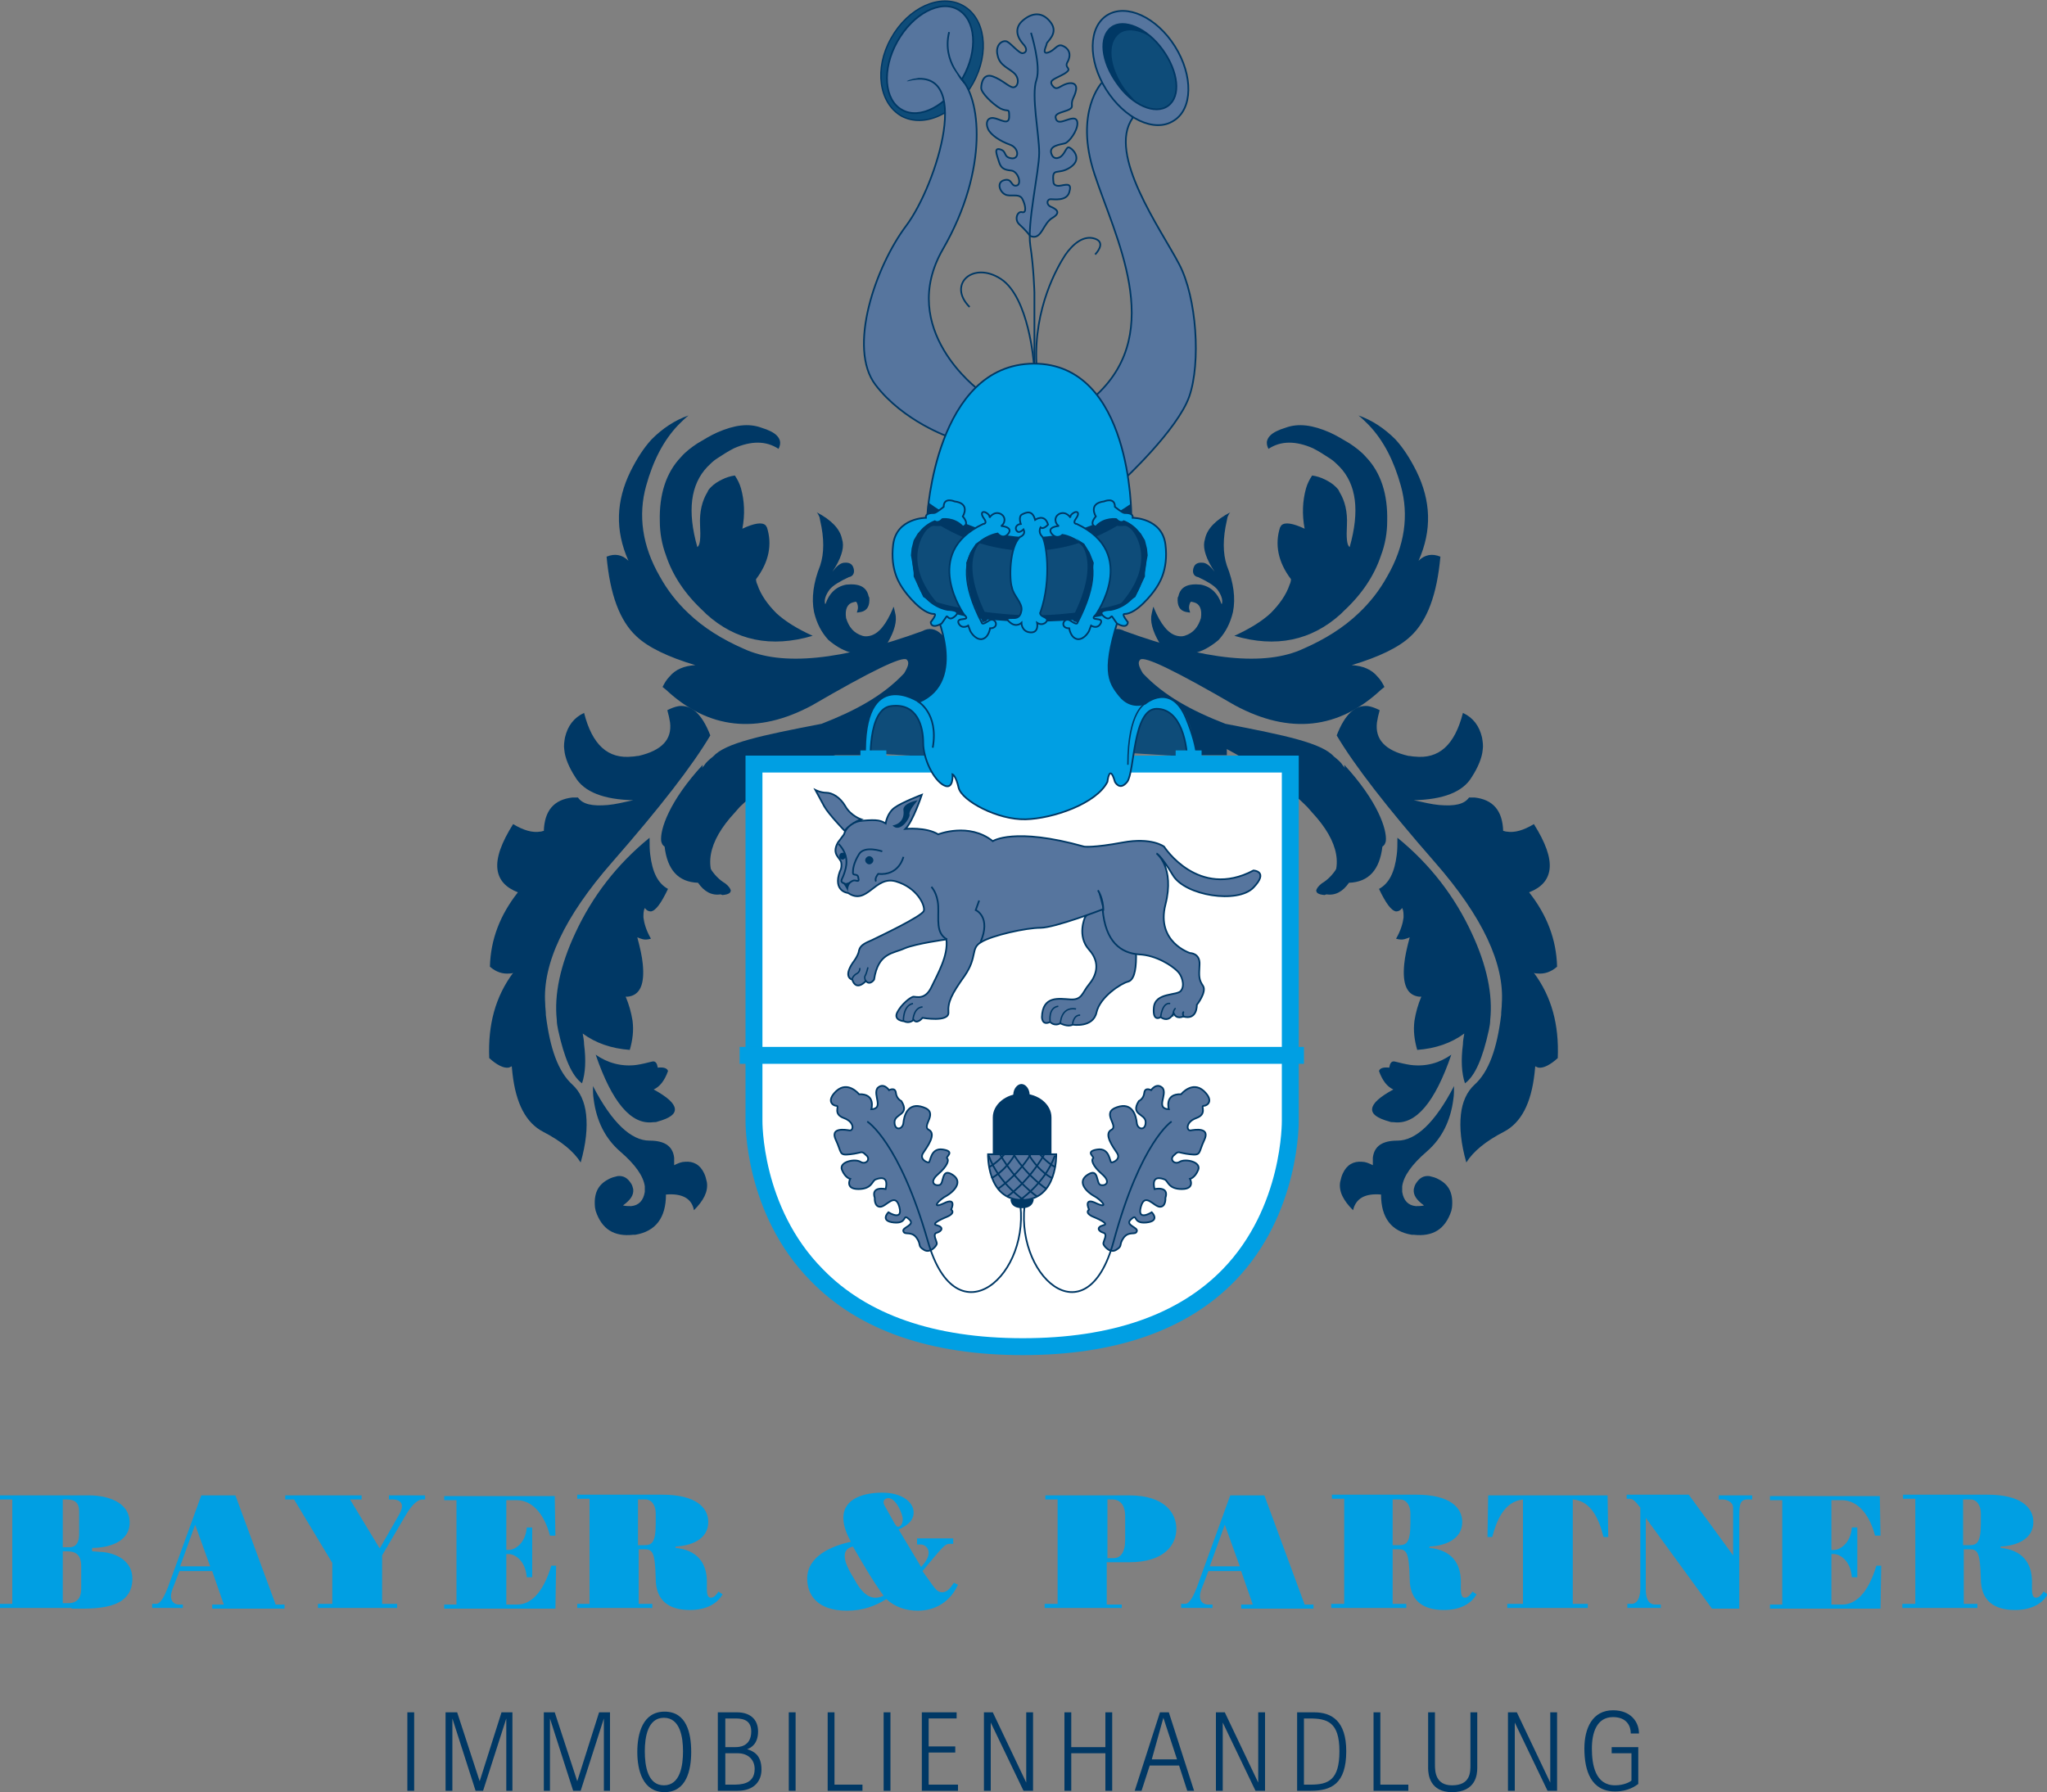 <?xml version="1.0" encoding="UTF-8"?> <!-- Generator: Adobe Illustrator 22.0.1, SVG Export Plug-In . SVG Version: 6.00 Build 0) --> <svg xmlns="http://www.w3.org/2000/svg" xmlns:xlink="http://www.w3.org/1999/xlink" id="Ebene_1" x="0px" y="0px" viewBox="0 0 300 262.7" style="enable-background:new 0 0 300 262.7;" xml:space="preserve"><rect x="0" y="0" width="300" height="262.7" fill="#808080" stroke="none"/> <style type="text/css"> .st0{fill:#009FE3;} .st1{fill:#003865;} .st2{fill:#0E4C79;} .st3{fill:#FFFFFF;} .st4{fill:none;stroke:#009FE3;stroke-width:2.479;} .st5{fill:#56759E;} .st6{fill:none;stroke:#003865;stroke-width:0.25;} .st7{fill:none;stroke:#003865;stroke-width:0.201;} .st8{fill:none;stroke:#003865;stroke-width:0.207;} .st9{fill:none;stroke:#003865;} </style> <g> <path class="st0" d="M280.6,235.1h-1.8v0.6h11v-0.6h-2v-8h0.8c1.2,0,1.6,0.3,1.7,4.3c0,3.2,1.9,4.6,5,4.6c2.4,0,4-0.9,4.8-2.3 l-0.6-0.4c-0.2,0.3-0.6,0.9-1.1,0.9c-0.7,0-0.6-1-0.6-2.3c0-2.9-1.5-4.7-4.6-5v-0.2c2.2-0.1,4.8-1,4.8-3.6c0-2.1-1.8-4-6.7-4h-12.4 v0.6h1.8V235.1z M287.7,219.8h1.1c1,0,1.5,1,1.5,2v1.5c0,2.9-0.6,3.2-1.7,3.2h-0.9V219.8z M275.6,235.8l0.1-6.3H275 c-1.3,4.3-3.2,5.7-5,5.7h-1.6v-7.4h0.4c0.7,0,2.4,0.8,2.6,3.4h0.8v-7.3h-0.8c-0.2,2.5-1.9,3.3-2.6,3.3h-0.4v-7.3h1.5 c2.6,0,4.2,2.5,4.9,5.2h0.8l-0.1-5.8h-16.1v0.6h1.8v15.3h-1.8v0.6H275.6z M243.4,235.8v-0.6h-0.8c-1.2,0-1.4-1.2-1.4-2.3v-10.4 l9.7,13.3h4v-13.1c0-2,0-2.9,1.2-2.9h0.7v-0.6h-4.9v0.6h0.5c0.9,0,1.6,0.5,1.6,1.2v7l-6.5-8.9h-9.1v0.6h0.4c0.7,0,1.1,0.7,1.6,1.3 v11.8c0,1.1-0.3,2.3-1.3,2.3h-0.6v0.6H243.4z M223.1,235.1h-2.2v0.6h11.8v-0.6h-2.2v-15.3c2.8,0.2,3.9,3.1,4.5,5.5h0.7l-0.1-6.1 h-17.5l-0.1,6.1h0.7c0.6-2.3,1.7-5.2,4.5-5.5V235.1z M196.9,235.1h-1.8v0.6h11v-0.6h-2v-8h0.8c1.2,0,1.6,0.3,1.7,4.3 c0,3.2,1.9,4.6,5,4.6c2.4,0,4-0.9,4.8-2.3l-0.6-0.4c-0.2,0.3-0.6,0.9-1.1,0.9c-0.7,0-0.6-1-0.6-2.3c0-2.9-1.5-4.7-4.6-5v-0.2 c2.2-0.1,4.8-1,4.8-3.6c0-2.1-1.8-4-6.7-4h-12.4v0.6h1.8V235.1z M204.1,219.8h1.1c1,0,1.5,1,1.5,2v1.5c0,2.9-0.6,3.2-1.7,3.2h-0.9 V219.8z M177.7,235.8v-0.6H177c-0.6,0-1.6-0.5-0.9-2.3l1-2.6h4.8l1.7,4.9h-1.7v0.6h10.6v-0.6h-1.3l-5.9-16h-5l-4.9,13.5 c-0.4,1-1,2.4-1.7,2.4h-0.6v0.6H177.7z M181.7,229.6h-4.4l2.2-6.1L181.7,229.6z M162.2,219.8h0.8c1.5,0,1.9,1.3,1.9,2.4v3.5 c0,1.9-0.7,2.7-1.7,2.7h-0.9V219.8z M164.4,235.8v-0.6h-2.2V229h3.3c5.2,0,6.9-2.6,6.9-4.9c0-2.3-1.7-4.9-6.9-4.9h-12.3v0.6h1.8 v15.3h-1.9v0.6H164.4z M129.7,220.8c-0.5-0.8,0-1.2,0.5-1.2c1.1,0,2.1,2.3,2.1,3.1c0,0.8-0.4,1.1-0.7,1.1c-0.2,0-0.3-0.2-0.5-0.5 L129.7,220.8z M125,226.7c1.4,2.4,2.8,4.9,4.5,7.2c-0.4,0.2-0.8,0.3-1.2,0.3c-1.3,0-2.2-1.2-2.8-2.2c-0.6-1.1-1.7-2.6-1.7-3.9 C123.8,227.3,124.2,226.9,125,226.7 M134.5,226.4h0.5c0.4,0,1.1,0.4,1.1,1.2c0,0.8-0.6,1.5-1.1,2.1l-3.3-5.5 c1.1-0.5,2.2-1.2,2.2-2.5c0-1.5-1.7-2.9-4.6-2.9c-2.4,0-5.7,0.7-5.7,3.7c0,1.2,0.5,2.4,1.1,3.5c-2.8,0.6-6.4,2.1-6.4,5.4 c0,2.3,1.4,4.7,5.8,4.7c2.4,0,4.2-0.7,5.8-1.7c1.3,1.2,2.9,1.7,4.6,1.7c2.7,0,4.8-1.4,5.9-3.8l-0.6-0.3c-0.4,0.6-0.9,1.4-1.7,1.4 c-0.7,0-1-0.5-1.4-1l-1.5-2.1l1.5-1.8c1.2-1.4,1.8-2.2,2.4-2.2h0.6v-0.8h-5.3V226.4z M86.4,235.1h-1.8v0.6h11v-0.6h-2v-8h0.8 c1.2,0,1.6,0.3,1.7,4.3c0,3.2,1.9,4.6,5,4.6c2.4,0,4-0.9,4.8-2.3l-0.6-0.4c-0.2,0.3-0.6,0.9-1.1,0.9c-0.7,0-0.6-1-0.6-2.3 c0-2.9-1.5-4.7-4.6-5v-0.2c2.2-0.1,4.8-1,4.8-3.6c0-2.1-1.8-4-6.7-4H84.6v0.6h1.8V235.1z M93.5,219.8h1.1c1,0,1.5,1,1.5,2v1.5 c0,2.9-0.6,3.2-1.7,3.2h-0.9V219.8z M81.4,235.8l0.1-6.3h-0.7c-1.3,4.3-3.2,5.7-5,5.7h-1.6v-7.4h0.4c0.7,0,2.4,0.8,2.6,3.4H78v-7.3 h-0.8c-0.2,2.5-1.9,3.3-2.6,3.3h-0.4v-7.3h1.5c2.6,0,4.2,2.5,4.9,5.2h0.8l-0.1-5.8H65.1v0.6h1.8v15.3h-1.8v0.6H81.4z M43.1,219.8 l5.6,9.3v6h-2.1v0.6h11.6v-0.6h-2.2V228l3.4-5.8c1.2-2.1,2.1-2.4,2.5-2.4h0.4v-0.6h-5.3v0.6h0.6c0.6,0,2,0.3,0.9,2.2l-2.8,4.9h-0.1 l-4.3-7.1h1.7v-0.6H41.8v0.6H43.1z M26.8,235.8v-0.6h-0.6c-0.6,0-1.6-0.5-0.9-2.3l1-2.6h4.8l1.7,4.9h-1.7v0.6h10.6v-0.6h-1.3 l-5.9-16h-5l-4.9,13.5c-0.4,1-1,2.4-1.7,2.4h-0.6v0.6H26.8z M30.8,229.6h-4.4l2.2-6.1L30.8,229.6z M10.5,235.8 c3.3,0,8.9,0.3,8.9-4.4c0-2.5-2.2-3.7-4.4-3.9c-0.5,0-1-0.1-1.5-0.1v-0.5c2.3,0,5.5-0.8,5.5-3.7c0-3.1-3.4-4-5.9-4H0v0.6h1.8v15.3 H0v0.6H10.5z M9.2,219.8h0.6c1.2,0,1.8,0.5,1.8,1.8v3.3c0,1.1-0.4,1.9-1.4,1.9h-1V219.8z M9.2,227.4h0.6c1.2,0,2.1,0.4,2.1,2.2v3.1 c0,0.7,0,2.3-1.9,2.3H9.2V227.4z"></path> <path class="st1" d="M240.1,256.1h-3.9v0.9h2.9v4c-0.2,0.2-1.1,0.7-2.4,0.7c-2.9,0-3.4-3-3.4-5.4c0-2.3,0.7-4.6,3.1-4.6 c2,0,2.6,1.3,2.6,2.4h1.2c0-1.7-1.2-3.4-3.8-3.4c-3,0-4.2,2.6-4.2,5.6c0,3.3,1,6.3,4.5,6.3c1.9,0,3-0.8,3.4-1.1V256.1z M221,262.5 h1v-10h0l4.8,10h1.4V251h-1v10.3h0l-4.9-10.3H221V262.5z M216.5,251h-1v7.7c0,1.1,0,3-2.7,3c-2.4,0-2.5-2-2.5-3V251h-1v8.2 c0,1,0.3,3.5,3.5,3.5c3.5,0,3.7-2.6,3.7-3.5V251z M201.3,262.5h5.1v-0.9h-4.1V251h-1V262.5z M191.1,251.9h0.8 c2.6,0,4.4,0.5,4.4,4.8c0,4.2-1.6,4.9-4.2,4.9h-1V251.9z M190.1,262.5h2c3,0,5.2-1,5.2-5.8c0-4.4-2.1-5.7-4.7-5.7h-2.5V262.5z M178.2,262.5h1v-10h0l4.8,10h1.4V251h-1v10.3h0l-4.9-10.3h-1.3V262.5z M170.5,251.8L170.5,251.8l2,6.1h-3.7L170.5,251.8z M166.3,262.5h1l1.2-3.7h4.3l1.2,3.7h1l-3.7-11.5h-1.3L166.3,262.5z M156,262.5h1V257h5v5.5h1V251h-1v5.1h-5V251h-1V262.5z M144.2,262.5h1v-10h0l4.8,10h1.4V251h-1v10.3h0l-4.9-10.3h-1.3V262.5z M135.1,262.5h5.3v-0.9h-4.3v-4.7h3.9V256h-3.9v-4.1h4.1V251 h-5.1V262.5z M129.5,262.5h1V251h-1V262.5z M121.3,262.5h5.1v-0.9h-4.1V251h-1V262.5z M115.6,262.5h1V251h-1V262.5z M106.3,257h1.8 c1.6,0,2.5,1,2.5,2.3c0,2.3-2.1,2.3-3.2,2.3h-1.1V257z M106.3,251.9h1.3c0.9,0,2.5,0,2.5,1.9c0,2.3-1.9,2.3-2.3,2.3h-1.5V251.9z M105.3,262.5h2.8c2.5,0,3.5-1.5,3.5-3.1c0-2.2-1.2-2.7-2.1-3v0c0.6-0.2,1.6-0.8,1.6-2.6c0-1.8-1.2-2.8-3.1-2.8h-2.8V262.5z M94.5,256.7c0-2,0.4-4.9,2.8-4.9s2.8,2.9,2.8,4.9c0,2.1-0.4,5-2.8,5S94.5,258.8,94.5,256.7 M97.4,262.7c3.2,0,3.9-3.2,3.9-5.9 c0-2.8-0.7-5.9-3.9-5.9c-3.2,0-4,3.2-4,5.9C93.4,259.5,94.2,262.7,97.4,262.7 M79.7,262.5h0.9v-10.6h0l3.4,10.6h1.1l3.4-10.6h0 v10.6h0.9V251h-1.6l-3.2,10.1h0L81.3,251h-1.6V262.5z M65.4,262.5h0.9v-10.6h0l3.4,10.6h1.1l3.4-10.6h0v10.6h0.9V251h-1.6 l-3.2,10.1h0L67,251h-1.7V262.5z M59.7,262.5h1V251h-1V262.5z"></path> <path class="st1" d="M194.9,63.4c0.9,0.4,1.9,1,2.9,1.6c0.9,0.6,1.7,1.2,2.4,2c2.2,2.3,3.2,5.5,3.1,9.4c0,1.7-0.3,3.4-0.9,5 c-1,3-2.8,5.7-5.5,8.2l-0.4,0.4c-4.3,3.9-9.5,5-15.6,3.2c2.2-1,4-2.1,5.3-3.3c1.3-1.3,2.3-2.7,2.8-4.2c0.1-0.2,0.2-0.5,0.2-0.8 c-1.9-2.5-2.4-5.1-1.6-7.6c0.1-0.1,0.1-0.2,0.2-0.3c0.5-0.5,1.7-0.3,3.4,0.5c-0.4-2.1-0.3-4.1,0.2-5.9c0.2-0.7,0.5-1.3,0.9-1.9 c0.7,0.1,1.3,0.3,1.9,0.6c0.6,0.3,1.1,0.6,1.6,1.1c0.2,0.2,0.4,0.4,0.5,0.7c0.8,1.3,1.2,2.9,1.1,4.9c-0.1,1.8,0,2.8,0.3,3.1 l0.1,0.1c1.5-5.3,1-9.2-1.5-11.8c-0.4-0.4-0.9-0.9-1.4-1.2c-0.9-0.6-1.7-1.1-2.5-1.5c-2.5-1.1-4.7-1.1-6.5,0.1 c-0.2-0.4-0.3-0.8-0.2-1.2c0.1-0.3,0.2-0.5,0.5-0.8c0.4-0.4,1.2-0.8,2.2-1.1C190.3,62,192.4,62.3,194.9,63.4 M194.3,130.5 c2.7-3.2,2-7.1-2-11.4l-0.7-0.8c-3.7-3.7-8.5-7-14.6-9.9c-6.1-2.9-10.7-3.5-12.3-5.3c-0.7-0.6-1.6-2.5-2.2-3 c-2.5-2.7-2.2-5.1-1.2-6.3c0.2-0.3,0.5-0.6,0.7-0.8c0.9-0.9,1.9-1,2.8-0.5c11.8,4.3,20.6,5.2,26.2,2.6c3.2-1.4,5.9-3.1,8.1-5.2 c1.7-1.6,3.1-3.4,4.2-5.4c2.6-4.5,3.2-9,2-13.3c-1-3.6-2.5-6.6-4.7-8.9c-0.5-0.5-0.9-0.9-1.5-1.4c2,0.7,3.8,1.9,5.4,3.5 c1.2,1.3,2.2,2.9,3.1,4.7c2.1,4.3,2.3,8.6,0.3,13.1c0.9-0.9,2-1.1,3.2-0.6c-0.5,5.5-1.9,9.4-4.4,11.7c-1.7,1.6-4.6,3-8.6,4.2 c1.6,0.1,2.9,0.6,3.8,1.7c0.4,0.4,0.7,0.9,1,1.5l-0.5,0.4c-6.2,5.8-13.4,6.6-21.4,2.3c-8.6-5-13.3-7.3-13.9-6.7 c-0.4,0.4-0.2,1,0.4,2c3.1,3.3,7.2,5.5,12.1,7.4c8.8,1.7,14.1,2.8,15.9,4.8c0.5,0.4,1,0.8,1.3,1.3c1.4,1.4,2,2.9,1.9,4.3l0,1.1 c3.5,6.3,1.7,8.7-1.5,11.6"></path> <path class="st1" d="M179.9,75.8l-0.1,0.5c-0.6,2.6-0.6,4.8,0,6.6c1,2.5,1.3,4.8,0.9,6.8c-0.4,1.7-1.1,3-2.1,4.1 c-2,1.7-4,2.4-6.1,1.9l-0.4-0.1c-0.8-0.2-1.5-0.6-2.2-1.4c-1-1.7-1.4-3.2-1.1-4.3l0.2-0.9l0.1,0l0,0.1c1,2.4,2.1,3.8,3.4,4.1 c0.4,0.1,0.8,0.1,1.1,0c1.3-0.4,2-1.3,2.4-2.6c0.2-1.3-0.2-2.1-1-2.3l-0.4-0.1c-0.1,0-0.2,0.1-0.3,0.5c-0.1,0.4,0,0.7,0.1,1l0,0.1 l-0.6-0.1c-0.9-0.2-1.3-0.9-1.2-2.1l0.1-0.2c0.3-1.4,1.4-1.9,3.3-1.7c1.5,0.3,2.5,1.3,3,2.8l0.1,0l0-0.1c0.1-0.5-0.1-1.2-0.7-2 c-0.5-0.6-1.5-1.2-2.8-1.8c-0.6-0.1-0.9-0.6-0.7-1.3c0.2-0.7,0.7-0.9,1.5-0.8c0.5,0.1,1,0.5,1.6,1.3c-1.2-1.8-1.7-3.3-1.5-4.4 l0.1-0.4c0.3-1.5,1.6-2.8,3.7-3.9C180.1,75.3,180,75.6,179.9,75.8"></path> <path class="st1" d="M194.4,131.1c1.3,0.2,2.4-0.4,3.3-1.7c2.9-0.1,4.5-1.9,4.9-5.3c0.3-0.2,0.4-0.4,0.5-0.8 c0.2-1.7-1.2-5.9-6.1-11.2c0.8,3.6,1.1,6.7,0.8,9.3c-0.1,0.7-0.2,1.4-0.4,2.1c-0.7,3-2,5-3.7,6c-0.5,0.4-0.7,0.7-0.8,1 c0,0.4,0.3,0.6,1.2,0.7L194.4,131.1z M218.2,151c0.1-0.5,0.2-1,0.2-1.5c0.4-3.7-0.5-8-2.7-12.7c-2.5-5.4-6.1-10.1-10.9-14 c0,0.9,0,1.8-0.1,2.5c-0.3,2.5-1.1,4.2-2.6,5c1,2.1,1.8,3.2,2.5,3.3c0.3,0,0.6-0.1,0.9-0.5c0.2,0.4,0.2,0.8,0.2,1.4 c-0.1,0.8-0.4,1.9-1.1,3.1c0.1,0,0.3,0.1,0.5,0.1c0.5,0.1,1-0.1,1.5-0.3c-0.4,1.5-0.7,2.8-0.8,3.9c-0.3,3,0.4,4.6,2.2,4.8l0.3,0 c-0.5,1.2-0.8,2.3-1,3.5c-0.2,1.5,0,2.9,0.4,4.3c2.7-0.2,5-1,6.9-2.4c-0.1,0.6-0.2,1.1-0.2,1.6c-0.3,2.3-0.2,4.2,0.3,5.7 C216.2,157.7,217.3,155.1,218.2,151 M220.4,165.9c2.5-1.3,4-4.1,4.5-8.6l0.1-1c0.2,0.1,0.4,0.2,0.5,0.2c0.7,0.1,1.7-0.4,2.8-1.4 c0.2-4.9-0.9-9-3.5-12.5c0.2,0.1,0.3,0.1,0.5,0.1c1,0.1,2-0.2,2.9-1c-0.1-4-1.5-7.6-4.1-10.9c1.8-0.7,2.8-1.8,3-3.4 c0.2-1.7-0.6-3.9-2.3-6.6c-1.5,0.9-2.8,1.3-4,1.1c-0.2,0-0.3-0.1-0.5-0.1c-0.1-3-1.5-4.6-4.2-4.9c-0.3,0-0.6,0-0.8,0 c-0.7,1-2.1,1.3-4.4,1.1c-1.1-0.1-2.3-0.4-3.7-0.7c4.3-0.1,7.2-1.2,8.5-3.4c0.9-1.4,1.5-2.8,1.6-4c0.1-0.6,0-1.2-0.1-1.8 c-0.4-1.7-1.3-2.9-2.8-3.6c-1.2,4.7-3.5,6.8-7.1,6.4c-0.3,0-0.6-0.1-0.9-0.1c-3.4-0.8-4.9-2.4-4.6-4.9c0.1-0.6,0.2-1.1,0.4-1.8 c-0.6-0.3-1.1-0.5-1.7-0.6c-1.9-0.2-3.4,1.2-4.6,4.3c2.6,4.4,7.4,10.6,14.4,18.6c7,8,10.2,14.9,9.8,20.7c0,0.6-0.1,1.1-0.1,1.7 c-0.6,4.9-1.8,8.3-3.9,10.2c-1.1,1-1.8,2.5-2,4.4c-0.2,1.9,0,4.2,0.8,7C215.9,168.8,217.7,167.3,220.4,165.9 M206.7,156.1 c-0.7-0.1-1.5-0.3-2.3-0.5c-0.5-0.1-0.7,0.3-0.8,0.9c-0.9-0.1-1.4,0.1-1.5,0.5c0.5,1.4,1.2,2.3,2.1,2.7c-2,1.1-3,2-3.1,2.8 c-0.1,0.8,0.7,1.4,2.5,1.9c0.2,0.1,0.5,0.1,0.7,0.1c3.2,0.4,6-2.9,8.4-9.9C211,155.8,209,156.4,206.7,156.1 M206.9,181l0.3,0 c2.8,0.3,4.6-0.8,5.5-3.5l0.1-0.5c0.2-2-0.4-3.3-1.9-4.1c-0.5-0.3-1-0.4-1.4-0.5c-0.9-0.1-1.5,0.3-2,1.1c-0.2,0.3-0.2,0.5-0.3,0.8 c-0.1,0.9,0.4,1.6,1.5,2.4c-0.4,0.1-0.8,0.1-1.2,0.1c-1.1-0.1-1.8-0.8-2-2.1c0-0.3,0-0.5,0-0.8c0.2-1.5,1.4-3.2,3.6-5.1 c2.2-1.9,3.5-4.5,3.9-7.7c0.1-0.6,0.1-1.3,0.1-1.9c-2.8,5.4-5.6,8-8.3,8c-2.2,0-3.4,0.8-3.6,2.5c0,0.3,0,0.7,0,1.1 c-0.6-0.3-1.1-0.5-1.6-0.5c-1.2-0.1-2.2,0.4-2.8,1.7c-0.2,0.4-0.3,0.9-0.4,1.3c-0.2,1.4,0.5,2.7,1.9,4.1c0.4-1.7,1.7-2.5,4.1-2.3 C202.4,178.5,203.9,180.5,206.9,181"></path> <path class="st1" d="M105.1,63.4c-0.9,0.4-1.9,1-2.9,1.6c-0.9,0.6-1.7,1.2-2.4,2c-2.2,2.3-3.2,5.5-3.1,9.4c0,1.7,0.3,3.4,0.9,5 c1,3,2.8,5.7,5.5,8.2l0.4,0.4c4.3,3.9,9.5,5,15.6,3.2c-2.2-1-4-2.1-5.3-3.3c-1.3-1.3-2.3-2.7-2.8-4.2c-0.1-0.2-0.2-0.5-0.2-0.8 c1.9-2.5,2.4-5.1,1.6-7.6c-0.1-0.1-0.1-0.2-0.2-0.3c-0.5-0.5-1.7-0.3-3.4,0.5c0.4-2.1,0.3-4.1-0.2-5.9c-0.2-0.7-0.5-1.3-0.9-1.9 c-0.7,0.1-1.3,0.3-1.9,0.6c-0.6,0.3-1.1,0.6-1.6,1.1c-0.2,0.2-0.4,0.4-0.5,0.7c-0.8,1.3-1.2,2.9-1.1,4.9c0.1,1.8,0,2.8-0.3,3.1 l-0.1,0.1c-1.5-5.3-1-9.2,1.5-11.8c0.4-0.4,0.9-0.9,1.4-1.2c0.9-0.6,1.7-1.1,2.5-1.5c2.5-1.1,4.7-1.1,6.5,0.1 c0.2-0.4,0.3-0.8,0.2-1.2c-0.1-0.3-0.2-0.5-0.5-0.8c-0.4-0.4-1.2-0.8-2.2-1.1C109.7,62,107.6,62.3,105.1,63.4 M105.7,130.5 c-2.7-3.2-2-7.1,2-11.4l0.7-0.8c3.7-3.7,9.3-5.4,15.4-8.3c6.1-2.9,9.6-3.4,11.3-5.2c0.7-0.6,3.5-1.1,4-1.7c2.5-2.7,0.6-8.1-0.4-9.3 c-0.2-0.3-0.5-0.6-0.7-0.8c-0.9-0.9-1.9-1-2.8-0.5c-11.8,4.3-20.6,5.2-26.2,2.6c-3.2-1.4-5.9-3.1-8.1-5.2c-1.7-1.6-3.1-3.4-4.2-5.4 c-2.6-4.5-3.2-9-2-13.3c1-3.6,2.5-6.6,4.7-8.9c0.5-0.5,0.9-0.9,1.5-1.4c-2,0.7-3.8,1.9-5.4,3.5c-1.2,1.3-2.2,2.9-3.1,4.7 c-2.1,4.3-2.3,8.6-0.3,13.1c-0.9-0.9-2-1.1-3.2-0.6c0.5,5.5,1.9,9.4,4.4,11.7c1.7,1.6,4.6,3,8.6,4.2c-1.6,0.1-2.9,0.6-3.8,1.7 c-0.4,0.4-0.7,0.9-1,1.5l0.5,0.4c6.2,5.8,13.4,6.6,21.4,2.3c8.6-5,13.3-7.3,13.9-6.7c0.4,0.4,0.2,1-0.4,2 c-3.1,3.3-7.2,5.5-12.1,7.4c-8.8,1.7-14.1,2.8-15.9,4.8c-0.5,0.4-1,0.8-1.3,1.3c-1.4,1.4-2,2.9-1.9,4.3l0,1.1 c-3.5,6.3-1.7,8.7,1.5,11.6"></path> <path class="st1" d="M120.1,75.8l0.1,0.5c0.6,2.6,0.6,4.8,0,6.6c-1,2.5-1.3,4.8-0.9,6.8c0.4,1.7,1.1,3,2.1,4.1c2,1.7,4,2.4,6.1,1.9 l0.4-0.1c0.8-0.2,1.5-0.6,2.2-1.4c1-1.7,1.4-3.2,1.1-4.3l-0.2-0.9l-0.1,0l0,0.1c-1,2.4-2.1,3.8-3.4,4.1c-0.4,0.1-0.8,0.1-1.1,0 c-1.3-0.4-2-1.3-2.4-2.6c-0.2-1.3,0.2-2.1,1-2.3l0.4-0.1c0.1,0,0.2,0.1,0.3,0.5c0.1,0.4,0,0.7-0.1,1l0,0.1l0.6-0.1 c0.9-0.2,1.3-0.9,1.2-2.1l-0.1-0.2c-0.3-1.4-1.4-1.9-3.3-1.7c-1.5,0.3-2.5,1.3-3,2.8l-0.1,0l0-0.1c-0.1-0.5,0.1-1.2,0.7-2 c0.5-0.6,1.5-1.2,2.8-1.8c0.6-0.1,0.9-0.6,0.7-1.3c-0.2-0.7-0.7-0.9-1.5-0.8c-0.5,0.1-1,0.5-1.6,1.3c1.2-1.8,1.7-3.3,1.5-4.4 l-0.1-0.4c-0.3-1.5-1.6-2.8-3.7-3.9C119.9,75.3,120,75.6,120.1,75.8"></path> <path class="st1" d="M105.6,131.1c-1.3,0.2-2.4-0.4-3.3-1.7c-2.9-0.1-4.5-1.9-4.9-5.3c-0.3-0.2-0.4-0.4-0.5-0.8 c-0.2-1.7,1.2-5.9,6.1-11.2c-0.8,3.6-1.1,6.7-0.8,9.3c0.1,0.7,0.2,1.4,0.4,2.1c0.7,3,2,5,3.7,6c0.5,0.4,0.7,0.7,0.8,1 c0,0.4-0.3,0.6-1.2,0.7L105.6,131.1z M81.8,151c-0.1-0.5-0.2-1-0.2-1.5c-0.4-3.7,0.5-8,2.7-12.7c2.5-5.4,6.1-10.1,10.9-14 c0,0.9,0,1.8,0.1,2.5c0.3,2.5,1.1,4.2,2.6,5c-1,2.1-1.8,3.2-2.5,3.3c-0.3,0-0.6-0.1-0.9-0.5c-0.2,0.4-0.2,0.8-0.2,1.4 c0.1,0.8,0.4,1.9,1.1,3.1c-0.1,0-0.3,0.1-0.5,0.1c-0.5,0.1-1-0.1-1.5-0.3c0.4,1.5,0.7,2.8,0.8,3.9c0.3,3-0.4,4.6-2.2,4.8l-0.3,0 c0.5,1.2,0.8,2.3,1,3.5c0.2,1.5,0,2.9-0.4,4.3c-2.7-0.2-5-1-6.9-2.4c0.1,0.6,0.2,1.1,0.2,1.6c0.3,2.3,0.2,4.2-0.3,5.7 C83.8,157.7,82.7,155.1,81.8,151 M79.6,165.9c-2.5-1.3-4-4.1-4.5-8.6l-0.1-1c-0.2,0.1-0.4,0.2-0.5,0.2c-0.7,0.1-1.7-0.4-2.8-1.4 c-0.2-4.9,0.9-9,3.5-12.5c-0.2,0.1-0.3,0.1-0.5,0.1c-1,0.1-2-0.2-2.9-1c0.1-4,1.5-7.6,4.1-10.9c-1.8-0.7-2.8-1.8-3-3.4 c-0.2-1.7,0.6-3.9,2.3-6.6c1.5,0.9,2.8,1.3,4,1.1c0.2,0,0.3-0.1,0.5-0.1c0.1-3,1.5-4.6,4.2-4.9c0.3,0,0.6,0,0.8,0 c0.7,1,2.1,1.3,4.4,1.1c1.1-0.1,2.3-0.4,3.7-0.7c-4.3-0.1-7.2-1.2-8.5-3.4c-0.9-1.4-1.5-2.8-1.6-4c-0.1-0.6,0-1.2,0.1-1.8 c0.4-1.7,1.3-2.9,2.8-3.6c1.2,4.7,3.5,6.8,7.1,6.4c0.3,0,0.6-0.1,0.9-0.1c3.4-0.8,4.9-2.4,4.6-4.9c-0.1-0.6-0.2-1.1-0.4-1.8 c0.6-0.3,1.1-0.5,1.7-0.6c1.9-0.2,3.4,1.2,4.6,4.3c-2.6,4.4-7.4,10.6-14.4,18.6c-7,8-10.2,14.9-9.8,20.7c0,0.6,0.1,1.1,0.1,1.7 c0.6,4.9,1.8,8.3,3.9,10.2c1.1,1,1.8,2.5,2,4.4c0.2,1.9,0,4.2-0.8,7C84.1,168.8,82.3,167.3,79.6,165.9 M93.3,156.1 c0.7-0.1,1.5-0.3,2.3-0.5c0.5-0.1,0.7,0.3,0.8,0.9c0.9-0.1,1.4,0.1,1.5,0.5c-0.5,1.4-1.2,2.3-2.1,2.7c2,1.1,3,2,3.1,2.8 c0.1,0.8-0.7,1.4-2.5,1.9c-0.2,0.1-0.5,0.1-0.7,0.1c-3.2,0.4-6-2.9-8.4-9.9C89,155.8,91.1,156.4,93.3,156.1 M93.1,181l-0.3,0 c-2.8,0.3-4.6-0.8-5.5-3.5l-0.1-0.5c-0.2-2,0.4-3.3,1.9-4.1c0.5-0.3,1-0.4,1.4-0.5c0.9-0.1,1.5,0.3,2,1.1c0.2,0.3,0.2,0.5,0.3,0.8 c0.1,0.9-0.4,1.6-1.5,2.4c0.4,0.1,0.8,0.1,1.2,0.1c1.1-0.1,1.8-0.8,2-2.1c0-0.3,0-0.5,0-0.8c-0.2-1.5-1.4-3.2-3.6-5.1 c-2.2-1.9-3.5-4.5-3.9-7.7c-0.1-0.6-0.1-1.3-0.1-1.9c2.8,5.4,5.6,8,8.3,8c2.2,0,3.4,0.8,3.6,2.5c0,0.3,0,0.7,0,1.1 c0.6-0.3,1.1-0.5,1.6-0.5c1.2-0.1,2.2,0.4,2.8,1.7c0.2,0.4,0.3,0.9,0.4,1.3c0.2,1.4-0.5,2.7-1.9,4.1c-0.3-1.7-1.7-2.5-4.1-2.3 C97.6,178.5,96.1,180.5,93.1,181"></path> <path class="st2" d="M138.6,76.6l4.3,2.3c0,0,6.6,1.2,7.5,1.1c0.9-0.1,7.5-0.7,8.2-1.1c0.7-0.4,4.2-2.5,4.2-2.5l2.3-0.1l3.9,3.9 l-1,6.4l-4.9,3.9l-13.5,0.8c0,0-6.6,1.1-7.7,0c-1.2-1.1-6.3-2.7-6.3-2.7l-2.8-4.8l-0.1-5l3.2-2.6L138.6,76.6z"></path> </g> <rect x="121.3" y="107.2" class="st1" width="7.5" height="3.5"></rect> <rect x="172.3" y="107.2" class="st1" width="7.5" height="3.5"></rect> <g> <path class="st2" d="M127.3,110.4c0-0.5,0.4-3.2,0.4-3.2l0.7-2.9c0,0,0.9-1.1,1.5-1.1c0.7,0,3.3-0.2,3.5,0c0.3,0.2,3.1,3.9,3.1,4.4 c0,0.5-0.8,3.3-0.8,3.3L127.3,110.4z"></path> <path class="st2" d="M165.8,110.4c0-0.5,0.8-3.4,0.8-3.4l1-2.3c0,0,2.6-1.6,3.3-1.6c0.6,0,2.3,0.9,2.5,1.1c0.3,0.2,1.3,2.7,1.3,3.2 c0,0.5-0.8,3.5-0.8,3.5L165.8,110.4z"></path> <path class="st1" d="M163.5,89.8h0.2c0.1-0.4,0.5-0.6,0.7-1l0.2-0.5c-2.1,0.9-7.9,1.9-13.3,1.9c-5.6,0-12.7-1.3-14.7-2.2l0.4,0.7 c0,0,0.2,0.4,0.5,1.2l1.5,0c2.1,0.9,6.8,1.5,12.4,1.5C156.7,91.3,161.4,90.7,163.5,89.8"></path> <path class="st3" d="M189.1,164.2V112h-39.3h-39.3v52.2c0,0.2-0.2,13.2,9.2,22.7c6.8,7,17,10.5,30.2,10.5 c13.2,0,23.4-3.5,30.2-10.5C189.3,177.4,189.1,164.4,189.1,164.2L189.1,164.2L189.1,164.2z"></path> <path class="st4" d="M189.1,164.2V112h-39.3h-39.3v52.2c0,0.2-0.2,13.2,9.2,22.7c6.8,7,17,10.5,30.2,10.5 c13.2,0,23.4-3.5,30.2-10.5C189.3,177.4,189.1,164.4,189.1,164.2L189.1,164.2L189.1,164.2z"></path> </g> <line class="st4" x1="108.4" y1="154.7" x2="191.1" y2="154.7"></line> <g> <path class="st5" d="M127.7,162.6c0,0,0.7-2.3-1.8-2.2c0,0-1.6-2-3.3-0.5c-1.6,1.5-0.5,2.2,0,2.2c0.5,0-0.6,1.2,1.1,1.8 c1.6,0.6,1.4,1.9,0.8,1.8c-0.6-0.1-2.9-0.5-2,1.4c0.9,1.9,0.4,2.3,2.1,2.1c1.8-0.2,1.6-0.6,2.3,0.1c0.8,0.6,0,1.5-0.8,1 c-0.8-0.5-3.2,0-2.7,1.2s1.2,1.3,1.2,1.3s-0.8,1.5,1.2,1.5c2,0,2-1.2,2.5-1.4c0.5-0.2,2-0.7,1.5,1.4c0,0-2.2-0.5-1.6,1.3 c0,0-0.1,1.3,0.8,1.3c0.9,0,2.2-2.2,2.8,0c0.6,2.2-1.6,0.8-1.6,0.8s-1.3,1.3,0.8,1.5c2.1,0.2,1.2-1.4,2.2-0.5 c1.1,0.9-1.1,1.2-0.8,1.8c0.2,0.6,1.1-0.1,1.9,0.9c0.8,1.1,0.1,1.2,1.1,1.8c0.9,0.6,1.9-0.6,1.9-0.9c0-0.4-0.7-1.4,0-1.6 c0.7-0.2,1.1-0.8,0-1.1c-1.1-0.2,1.4-1.2,1.4-1.2s1.4-0.5,0.7-1.1c0,0,0.9-1.9-1.1-0.9c-2,0.9-0.6-0.6,0.4-1.1 c0.9-0.5,2.6-2,0.9-3.1c-1.7-1.1-1.2,1.3-1.9,1.5c-0.7,0.2-1.6-0.4-0.2-1.6c1.4-1.2,1.6-2.1,1.3-2.3c-0.3-0.2,1.3-1-0.6-1.3 c-1.9-0.3-1.8,1.9-2.1,1.9c-0.3,0-1.4-0.5-0.8-1.4s2-2.8,0.8-3.4c-1.1-0.6,1.6-2.5-0.8-3.3c-2.3-0.8-2.8,1.3-2.9,2.3 s-1.3,1.2-1.3-0.1c0-1.3,2.3-1,1-3.1c0,0-0.7-0.3-0.8-1.2c-0.1-0.9-1-0.4-1-0.4s-0.8-1.2-1.7-0.3 C127.9,160.5,129.6,162.5,127.7,162.6"></path> <path class="st6" d="M127.7,162.6c0,0,0.7-2.3-1.8-2.2c0,0-1.6-2-3.3-0.5c-1.6,1.5-0.5,2.2,0,2.2c0.5,0-0.6,1.2,1.1,1.8 c1.6,0.6,1.4,1.9,0.8,1.8c-0.6-0.1-2.9-0.5-2,1.4c0.9,1.9,0.4,2.3,2.1,2.1c1.8-0.2,1.6-0.6,2.3,0.1c0.8,0.6,0,1.5-0.8,1 c-0.8-0.5-3.2,0-2.7,1.2s1.2,1.3,1.2,1.3s-0.8,1.5,1.2,1.5c2,0,2-1.2,2.5-1.4c0.5-0.2,2-0.7,1.5,1.4c0,0-2.2-0.5-1.6,1.3 c0,0-0.1,1.3,0.8,1.3c0.9,0,2.2-2.2,2.8,0c0.6,2.2-1.6,0.8-1.6,0.8s-1.3,1.3,0.8,1.5c2.1,0.2,1.2-1.4,2.2-0.5 c1.1,0.9-1.1,1.2-0.8,1.8c0.2,0.6,1.1-0.1,1.9,0.9c0.8,1.1,0.1,1.2,1.1,1.8c0.9,0.6,1.9-0.6,1.9-0.9c0-0.4-0.7-1.4,0-1.6 c0.7-0.2,1.1-0.8,0-1.1c-1.1-0.2,1.4-1.2,1.4-1.2s1.4-0.5,0.7-1.1c0,0,0.9-1.9-1.1-0.9c-2,0.9-0.6-0.6,0.4-1.1 c0.9-0.5,2.6-2,0.9-3.1c-1.7-1.1-1.2,1.3-1.9,1.5c-0.7,0.2-1.6-0.4-0.2-1.6c1.4-1.2,1.6-2.1,1.3-2.3c-0.3-0.2,1.3-1-0.6-1.3 c-1.9-0.3-1.8,1.9-2.1,1.9c-0.3,0-1.4-0.5-0.8-1.4s2-2.8,0.8-3.4c-1.1-0.6,1.6-2.5-0.8-3.3c-2.3-0.8-2.8,1.3-2.9,2.3 s-1.3,1.2-1.3-0.1c0-1.3,2.3-1,1-3.1c0,0-0.7-0.3-0.8-1.2c-0.1-0.9-1-0.4-1-0.4s-0.8-1.2-1.7-0.3 C127.9,160.5,129.6,162.5,127.7,162.6z"></path> <path class="st5" d="M171.3,162.6c0,0-0.7-2.3,1.8-2.2c0,0,1.6-2,3.3-0.5c1.6,1.5,0.5,2.2,0,2.2c-0.5,0,0.6,1.2-1.1,1.8 c-1.6,0.6-1.4,1.9-0.8,1.8s2.9-0.5,2,1.4c-0.9,1.9-0.4,2.3-2.1,2.1c-1.8-0.2-1.6-0.6-2.3,0.1c-0.8,0.6,0,1.5,0.8,1 c0.8-0.5,3.2,0,2.7,1.2c-0.5,1.2-1.2,1.3-1.2,1.3s0.8,1.5-1.2,1.5s-2-1.2-2.5-1.4c-0.5-0.2-2-0.7-1.5,1.4c0,0,2.2-0.5,1.6,1.3 c0,0,0.1,1.3-0.8,1.3c-0.9,0-2.2-2.2-2.8,0c-0.6,2.2,1.6,0.8,1.6,0.8s1.3,1.3-0.8,1.5c-2.1,0.2-1.2-1.4-2.2-0.5 c-1.1,0.9,1.1,1.2,0.8,1.8c-0.2,0.6-1.1-0.1-1.9,0.9c-0.8,1.1-0.1,1.2-1.1,1.8c-0.9,0.6-1.9-0.6-1.9-0.9c0-0.4,0.7-1.4,0-1.6 c-0.7-0.2-1.1-0.8,0-1.1c1.1-0.2-1.4-1.2-1.4-1.2s-1.4-0.5-0.7-1.1c0,0-0.9-1.9,1.1-0.9c2,0.9,0.6-0.6-0.4-1.1 c-0.9-0.5-2.6-2-0.9-3.1c1.7-1.1,1.2,1.3,1.9,1.5c0.7,0.2,1.6-0.4,0.2-1.6c-1.4-1.2-1.6-2.1-1.3-2.3c0.3-0.2-1.3-1,0.6-1.3 c1.9-0.3,1.8,1.9,2.1,1.9c0.3,0,1.4-0.5,0.8-1.4s-2-2.8-0.8-3.4c1.1-0.6-1.6-2.5,0.8-3.3c2.3-0.8,2.8,1.3,2.9,2.3 c0.1,1,1.3,1.2,1.3-0.1c0-1.3-2.3-1-1-3.1c0,0,0.7-0.3,0.8-1.2c0.1-0.9,1-0.4,1-0.4s0.8-1.2,1.7-0.3 C171.1,160.5,169.3,162.5,171.3,162.6"></path> <path class="st6" d="M171.3,162.6c0,0-0.7-2.3,1.8-2.2c0,0,1.6-2,3.3-0.5c1.6,1.5,0.5,2.2,0,2.2c-0.5,0,0.6,1.2-1.1,1.8 c-1.6,0.6-1.4,1.9-0.8,1.8s2.9-0.5,2,1.4c-0.9,1.9-0.4,2.3-2.1,2.1c-1.8-0.2-1.6-0.6-2.3,0.1c-0.8,0.6,0,1.5,0.8,1 c0.8-0.5,3.2,0,2.7,1.2c-0.5,1.2-1.2,1.3-1.2,1.3s0.8,1.5-1.2,1.5s-2-1.2-2.5-1.4c-0.5-0.2-2-0.7-1.5,1.4c0,0,2.2-0.5,1.6,1.3 c0,0,0.1,1.3-0.8,1.3c-0.9,0-2.2-2.2-2.8,0c-0.6,2.2,1.6,0.8,1.6,0.8s1.3,1.3-0.8,1.5c-2.1,0.2-1.2-1.4-2.2-0.5 c-1.1,0.9,1.1,1.2,0.8,1.8c-0.2,0.6-1.1-0.1-1.9,0.9c-0.8,1.1-0.1,1.2-1.1,1.8c-0.9,0.6-1.9-0.6-1.9-0.9c0-0.4,0.7-1.4,0-1.6 c-0.7-0.2-1.1-0.8,0-1.1c1.1-0.2-1.4-1.2-1.4-1.2s-1.4-0.5-0.7-1.1c0,0-0.9-1.9,1.1-0.9c2,0.9,0.6-0.6-0.4-1.1 c-0.9-0.5-2.6-2-0.9-3.1c1.7-1.1,1.2,1.3,1.9,1.5c0.7,0.2,1.6-0.4,0.2-1.6c-1.4-1.2-1.6-2.1-1.3-2.3c0.3-0.2-1.3-1,0.6-1.3 c1.9-0.3,1.8,1.9,2.1,1.9c0.3,0,1.4-0.5,0.8-1.4s-2-2.8-0.8-3.4c1.1-0.6-1.6-2.5,0.8-3.3c2.3-0.8,2.8,1.3,2.9,2.3 c0.1,1,1.3,1.2,1.3-0.1c0-1.3-2.3-1-1-3.1c0,0,0.7-0.3,0.8-1.2c0.1-0.9,1-0.4,1-0.4s0.8-1.2,1.7-0.3 C171.1,160.5,169.3,162.5,171.3,162.6z"></path> <path class="st6" d="M127.1,164.4c0,0,4.7,2.9,8.9,17.6c4.2,14.7,15.4,4.8,13.4-6.3"></path> <path class="st6" d="M171.7,164.4c0,0-4.5,2.9-8.5,17.6c-4,14.7-14.9,4.8-12.9-6.3"></path> <path class="st5" d="M154.8,169.2h-5h-5c0,0-0.2,6.7,5,6.7S154.8,169.2,154.8,169.2"></path> <path class="st6" d="M154.8,169.2h-5h-5c0,0-0.2,6.7,5,6.7S154.8,169.2,154.8,169.2z"></path> <path class="st1" d="M151.5,175.8h-1.7h-1.7c0,0-0.1,1.3,1.7,1.3C151.5,177.1,151.5,175.8,151.5,175.8"></path> <path class="st1" d="M154.1,164.2L154.1,164.2c0-0.1,0-0.2,0-0.4c0-1.9-1.9-3.5-4.3-3.5c-2.4,0-4.3,1.6-4.3,3.5c0,0.1,0,0.2,0,0.4 h0v5h8.6V164.2z"></path> <path class="st1" d="M149.7,162.1c0.7,0,1.2-0.7,1.2-1.6c0-0.9-0.6-1.6-1.2-1.6s-1.2,0.7-1.2,1.6 C148.5,161.4,149.1,162.1,149.7,162.1"></path> <path class="st6" d="M144.9,171.1c0,0,1.1-0.5,2.3-1.9"></path> <path class="st6" d="M145.3,172.7c0,0,1.9-0.9,3.4-3.4"></path> <path class="st6" d="M146.2,174.3c0,0,2.8-1.8,4.8-5"></path> <path class="st6" d="M147.6,175.4c0,0,3-2,5.4-6.1"></path> <path class="st6" d="M149.2,176.1c0,0,3.9-2.5,5.4-6.7"></path> <path class="st6" d="M154.7,171.1c0,0-1.1-0.5-2.3-1.9"></path> <path class="st6" d="M154.2,172.7c0,0-1.9-0.9-3.4-3.4"></path> <path class="st6" d="M153.4,174.3c0,0-2.8-1.8-4.8-5"></path> <path class="st6" d="M152,175.4c0,0-3-2-5.4-6.1"></path> <path class="st6" d="M150.3,176.1c0,0-3.9-2.5-5.4-6.7"></path> <path class="st5" d="M151,34.6c0,0-0.8-1-1.6-1.7c-0.8-0.7-0.3-2,0.4-1.8c0.7,0.2,0.5-1.1,0-2c-0.5-0.8-1.8-0.2-2.5-0.6 c-0.8-0.4-1.3-1.8-0.1-2.1c1.2-0.3,0.9,1,1.8,0.8c0.8-0.2,0.2-2.1-0.8-2.2c-1-0.1-1.5-0.3-1.8-1.3c-0.3-1-0.8-2.1,0.2-1.8 c1,0.3,0.4,1.1,1.6,1.3c1.2,0.2,1.2-1.5-0.2-2c-1.4-0.5-2.8-1.4-3.2-2.3c-0.4-0.9-0.1-1.7,0.8-1.6c0.9,0.1,2.3,1.2,2.3-0.2 c0-1.4-0.1-0.6-1.3-1.2c-1.2-0.7-2.8-2.3-2.8-3c0-0.7,0.3-2.2,1.7-1.7c1.4,0.5,2.4,1.6,3,1.6c0.6,0,1-1,0.3-1.9 c-0.8-0.9-2.3-1.2-2.6-2.8c-0.4-1.6,0.8-2.3,1.4-2c0.6,0.3,1.8,1.8,2.3,1.7c0.6-0.1,0.7-0.7,0-1.4c-0.7-0.8-1.4-2.2,0-3.4 c1.4-1.2,2.9-1.3,4.1,0.3c1.2,1.6-0.6,2.8-0.6,3.1c0,0.3-0.8,1.6,0.2,1.3c1-0.3,1.3-1.3,2.1-1c0.8,0.3,1.4,1.1,0.8,2.3 c-0.7,1.1,0.9,0.9-0.5,1.8c-1.4,0.8-2.3,0.9-1.8,1.7c0.6,0.8,0.9,0.3,1.8-0.1c0.9-0.4,1.9-0.3,1.7,0.8s-0.7,1.3-0.6,2.3 c0.1,0.9-2.5,0.8-2.4,1.7c0.1,0.8,0.7,0.7,1.3,0.5c0.7-0.2,1.9-0.8,1.9,0.4c0,1.1-1.2,2.7-1.8,2.9c-0.6,0.2-2.7,0.3-1.9,1.8 c0,0,0.3,0.6,1,0.3c0.8-0.3,1-1.5,1.4-1.5c0.4,0,2.2,1.6,0.3,2.9c-1.9,1.3-2.8-0.2-2.5,2.3c0,0,0.1,0.6,1.1,0.4 c1-0.2,1.6-0.3,1.2,1c-0.4,1.3-2.2,1-2.7,1c-0.6,0-0.7,0.8,0,1.1c0.7,0.3,1.6,0.8,0.3,1.6C152.8,32.7,152.7,35.3,151,34.6"></path> <path class="st6" d="M151,34.6c0,0-0.8-1-1.6-1.7c-0.8-0.7-0.3-2,0.4-1.8c0.7,0.2,0.5-1.1,0-2c-0.5-0.8-1.8-0.2-2.5-0.6 c-0.8-0.4-1.3-1.8-0.1-2.1c1.2-0.3,0.9,1,1.8,0.8c0.8-0.2,0.2-2.1-0.8-2.2c-1-0.1-1.5-0.3-1.8-1.3c-0.3-1-0.8-2.1,0.2-1.8 c1,0.3,0.4,1.1,1.6,1.3c1.2,0.2,1.2-1.5-0.2-2c-1.4-0.5-2.8-1.4-3.2-2.3c-0.4-0.9-0.1-1.7,0.8-1.6c0.9,0.1,2.3,1.2,2.3-0.2 c0-1.4-0.1-0.6-1.3-1.2c-1.2-0.7-2.8-2.3-2.8-3c0-0.7,0.3-2.2,1.7-1.7c1.4,0.5,2.4,1.6,3,1.6c0.6,0,1-1,0.3-1.9 c-0.8-0.9-2.3-1.2-2.6-2.8c-0.4-1.6,0.8-2.3,1.4-2c0.6,0.3,1.8,1.8,2.3,1.7c0.6-0.1,0.7-0.7,0-1.4c-0.7-0.8-1.4-2.2,0-3.4 c1.4-1.2,2.9-1.3,4.1,0.3c1.2,1.6-0.6,2.8-0.6,3.1c0,0.3-0.8,1.6,0.2,1.3c1-0.3,1.3-1.3,2.1-1c0.8,0.3,1.4,1.1,0.8,2.3 c-0.7,1.1,0.9,0.9-0.5,1.8c-1.4,0.8-2.3,0.9-1.8,1.7c0.6,0.8,0.9,0.3,1.8-0.1c0.9-0.4,1.9-0.3,1.7,0.8s-0.7,1.3-0.6,2.3 c0.1,0.9-2.5,0.8-2.4,1.7c0.1,0.8,0.7,0.7,1.3,0.5c0.7-0.2,1.9-0.8,1.9,0.4c0,1.1-1.2,2.7-1.8,2.9c-0.6,0.2-2.7,0.3-1.9,1.8 c0,0,0.3,0.6,1,0.3c0.8-0.3,1-1.5,1.4-1.5c0.4,0,2.2,1.6,0.3,2.9c-1.9,1.3-2.8-0.2-2.5,2.3c0,0,0.1,0.6,1.1,0.4 c1-0.2,1.6-0.3,1.2,1c-0.4,1.3-2.2,1-2.7,1c-0.6,0-0.7,0.8,0,1.1c0.7,0.3,1.6,0.8,0.3,1.6C152.8,32.7,152.7,35.3,151,34.6z"></path> <path class="st6" d="M151.1,4.8c0,0,1.5,4.8,0.8,6.9c-0.8,2.2,0.4,8,0.4,10.7S150.5,32.8,151,36c0.5,3.2,0.6,6.9,0.6,6.9v10.7"></path> <path class="st6" d="M151.5,53.2c0,0-0.7-9.6-4.8-12.3c-4.1-2.7-7.9,0.8-4.6,4.1"></path> <path class="st6" d="M160.5,37.3c0,0,1.7-1.7,0-2.3c-1.7-0.6-3.3,0.8-4.4,2.4c-1.1,1.7-4.6,7.7-4.2,15.9"></path> <path class="st5" d="M161.5,12.1c0,0-4.1,4.3-1.1,13.4c3,9.2,10.4,22.9,0.4,32.3l-0.2,5.1l4,7.5c0,0,8-7.4,9.7-12.3 c1.7-4.9,1.1-14.5-1.5-19.4c-2.6-5-10.6-16.1-6.8-21.4l-1.4-3.2L161.5,12.1z"></path> <path class="st6" d="M161.5,12.1c0,0-4.1,4.3-1.1,13.4c3,9.2,10.4,22.9,0.4,32.3l-0.2,5.1l4,7.5c0,0,8-7.4,9.7-12.3 c1.7-4.9,1.1-14.5-1.5-19.4c-2.6-5-10.6-16.1-6.8-21.4l-1.4-3.2L161.5,12.1z"></path> <path class="st5" d="M172,17.7c2.8-1.7,2.9-6.6,0.2-10.9c-2.7-4.3-7.1-6.3-9.9-4.6c-2.8,1.7-2.9,6.6-0.2,10.9 C164.8,17.4,169.2,19.5,172,17.7"></path> <path class="st6" d="M172,17.7c2.8-1.7,2.9-6.6,0.2-10.9c-2.7-4.3-7.1-6.3-9.9-4.6c-2.8,1.7-2.9,6.6-0.2,10.9 C164.8,17.4,169.2,19.5,172,17.7z"></path> <path class="st2" d="M171.2,15.5c1.9-1.4,1.5-5-0.8-8.2c-2.3-3.2-5.7-4.6-7.5-3.3c-1.9,1.4-1.5,5,0.8,8.2 C165.9,15.4,169.3,16.9,171.2,15.5"></path> <path class="st6" d="M171.2,15.5c1.9-1.4,1.5-5-0.8-8.2c-2.3-3.2-5.7-4.6-7.5-3.3c-1.9,1.4-1.5,5,0.8,8.2 C165.9,15.4,169.3,16.9,171.2,15.5z"></path> <path class="st1" d="M168.9,5.6c-2.1-2-4.6-2.7-6-1.6c-1.9,1.4-1.5,5,0.8,8.2c0.8,1.1,1.7,2,2.7,2.6c-0.5-0.5-1-1.1-1.5-1.7 c-2.3-3.2-2.7-6.8-0.8-8.2C165.2,4.1,167.1,4.4,168.9,5.6 M168.9,5.6c0.5,0.5,1,1.1,1.5,1.7"></path> <path class="st2" d="M132.1,17c3.3,1.8,8-0.3,10.5-4.8c2.5-4.5,1.8-9.6-1.5-11.4c-3.3-1.8-8,0.3-10.5,4.8 C128.1,10,128.8,15.1,132.1,17"></path> <path class="st7" d="M132.1,17c3.3,1.8,8-0.3,10.5-4.8c2.5-4.5,1.8-9.6-1.5-11.4c-3.3-1.8-8,0.3-10.5,4.8 C128.1,10,128.8,15.1,132.1,17z"></path> <path class="st5" d="M132.2,16.1c2.6,1.5,6.6-0.6,8.9-4.7c2.3-4.1,1.9-8.5-0.7-10c-2.6-1.5-6.6,0.6-8.9,4.7S129.6,14.7,132.2,16.1"></path> <path class="st6" d="M132.2,16.1c2.6,1.5,6.6-0.6,8.9-4.7c2.3-4.1,1.9-8.5-0.7-10c-2.6-1.5-6.6,0.6-8.9,4.7S129.6,14.7,132.2,16.1z "></path> <path class="st5" d="M140.7,11.4c3,2.7,4.3,13.3-2.5,25.1c-6.8,11.8,5.3,20.7,5.3,20.7l-4.3,6.9c0,0-6.8-2.3-10.9-7.7 c-4.1-5.4,0-17.3,4.5-23.3c4.5-6,10.1-23.9,0.2-21.3C132.9,11.8,137.6,8.8,140.7,11.4"></path> <path class="st6" d="M140.7,11.4c3,2.7,4.3,13.3-2.5,25.1c-6.8,11.8,5.3,20.7,5.3,20.7l-4.3,6.9c0,0-6.8-2.3-10.9-7.7 c-4.1-5.4,0-17.3,4.5-23.3c4.5-6,10.1-23.9,0.2-21.3C132.9,11.8,137.6,8.8,140.7,11.4z"></path> <path class="st6" d="M141.3,12.2c0.1-0.4-3.3-3-2.2-7.5"></path> <path class="st5" d="M132.9,11.9c0,0,0.3-0.3,2.3-0.6c2-0.3,5.7,0.8,5.7,0.7c0-0.1-0.4-0.8-1.1-1.8c-0.7-1-1.9-1-1.9-1 s-5-0.2-5.1-0.2c-0.1,0-1.1,1.4-1.1,1.4L132.9,11.9z"></path> <path class="st0" d="M135.9,75.6c0,0,13.7,11.3,29.9,0c0,0,0.1-22.3-14.3-22.3C137.1,53.4,135.9,75.6,135.9,75.6"></path> <path class="st6" d="M135.9,75.6c0,0,13.7,11.3,29.9,0c0,0,0.1-22.3-14.3-22.3C137.1,53.4,135.9,75.6,135.9,75.6z"></path> <path class="st1" d="M165.8,73.5C165.8,73.5,165.8,73.5,165.8,73.5 M136,73.6c-0.1,0.7-0.1,2-0.1,2s13.7,11.3,29.9,0 c0,0,0-1.1,0-1.8C150.4,84.6,137.2,74.5,136,73.6 M135.9,74.5C135.9,74.5,136,74.5,135.9,74.5"></path> <path class="st0" d="M173.8,105.2c-2.2-5.2-5.9-2.1-5.9-2.1s-2.1,1-3.8-1.1c-1.7-2.1-2.7-3.8,0.2-12.5l-0.6,0 c-2.1,0.9-6.8,1.5-12.3,1.5c-5.6,0-10.3-0.6-12.4-1.5l-2,0c0,0,4.9,10.3-2.3,13.4c0,0-8.3-5.6-7.9,8.2l0.8,1c0,0-0.5-8.2,3-8.6 c3.9-0.5,4.7,3.1,4.7,5.4c0,2.3,1.5,5.4,3,6.2c1.5,0.8,1.3-1.6,1.3-1.6s0.5,0.2,0.9,2c0.5,1.9,5.7,4.7,9.8,4.6 c4-0.1,10.4-2.3,12-5.5c0,0,0.3-2.8,1.1,0c0,0,0.7,1.4,1.8,0c1.1-1.4,0.8-10.7,4.3-10.7c3.6,0,4.6,5.2,4.5,8.4l1.2-0.3 C175.4,112.1,175.9,110.3,173.8,105.2"></path> <path class="st6" d="M173.8,105.2c-2.2-5.2-5.9-2.1-5.9-2.1s-2.1,1-3.8-1.1c-1.7-2.1-2.7-3.8,0.2-12.5l-0.6,0 c-2.1,0.9-6.8,1.5-12.3,1.5c-5.6,0-10.3-0.6-12.4-1.5l-2,0c0,0,4.9,10.3-2.3,13.4c0,0-8.3-5.6-7.9,8.2l0.8,1c0,0-0.5-8.2,3-8.6 c3.9-0.5,4.7,3.1,4.7,5.4c0,2.3,1.5,5.4,3,6.2c1.5,0.8,1.3-1.6,1.3-1.6s0.5,0.2,0.9,2c0.5,1.9,5.7,4.7,9.8,4.6 c4-0.1,10.4-2.3,12-5.5c0,0,0.3-2.8,1.1,0c0,0,0.7,1.4,1.8,0c1.1-1.4,0.8-10.7,4.3-10.7c3.6,0,4.6,5.2,4.5,8.4l1.2-0.3 C175.4,112.1,175.9,110.3,173.8,105.2z"></path> <path class="st0" d="M141.1,77.2c0,0,1.1-0.2,0-1.5c0,0,1.2-1.9-1.2-2.2c0,0-1.6-0.7-1.6,0.8c0,0-1.1,0.9-1.4,0.9 c-0.4,0-1.3,0-1.2,0.7c0,0-4.3,0-4.8,3.9c-0.5,3.9,1.1,6,1.5,6.6c0.4,0.6,2.7,3.6,4.5,3.6c0.5,0-0.5,1.2-0.5,1.2s0,1.1,1.6,0.2 c0,0,0.5-0.7,0.7-1c0.2-0.3,0.3,0.8,1.3-0.1c1-0.9-1.1-0.9-1.1-0.9s-3-0.4-4.2-3.5c-1.2-3.1-1.8-7.8,2.3-9.5c0,0,0.5,0.4,1.1-0.3 C138,76.1,139.8,75.8,141.1,77.2"></path> <path class="st6" d="M141.1,77.2c0,0,1.1-0.2,0-1.5c0,0,1.2-1.9-1.2-2.2c0,0-1.6-0.7-1.6,0.8c0,0-1.1,0.9-1.4,0.9 c-0.4,0-1.3,0-1.2,0.7c0,0-4.3,0-4.8,3.9c-0.5,3.9,1.1,6,1.5,6.6c0.4,0.6,2.7,3.6,4.5,3.6c0.5,0-0.5,1.2-0.5,1.2s0,1.1,1.6,0.2 c0,0,0.5-0.7,0.7-1c0.2-0.3,0.3,0.8,1.3-0.1c1-0.9-1.1-0.9-1.1-0.9s-3-0.4-4.2-3.5c-1.2-3.1-1.8-7.8,2.3-9.5c0,0,0.5,0.4,1.1-0.3 C138,76.1,139.8,75.8,141.1,77.2z"></path> <path class="st1" d="M138.7,76.2c0,0,0.1,0.8-0.9,0.9c-1,0.1-1-0.3-1.9,0.5c-0.8,0.8-3.8,5.4,2.2,11.6l-0.9-0.4l-1.9-1.3l-1.4-3 l0-0.5l-0.2-1.5l-0.2-1.1l0.1-1l0.3-1.2l0.6-1l0.8-0.8l0.9-0.7l0.6-0.3l0.4,0.1l0.4-0.1l0.4-0.2l0.2-0.1L138.7,76.2z"></path> <path class="st0" d="M160.6,77.2c0,0-1.1-0.2,0-1.5c0,0-1.2-1.9,1.2-2.2c0,0,1.6-0.7,1.6,0.8c0,0,1.1,0.9,1.4,0.9 c0.4,0,1.3,0,1.2,0.7c0,0,4.3,0,4.8,3.9c0.5,3.9-1.1,6-1.5,6.6c-0.4,0.6-2.7,3.6-4.5,3.6c-0.5,0,0.5,1.2,0.5,1.2s0,1.1-1.6,0.2 c0,0-0.5-0.7-0.7-1c-0.2-0.3-0.3,0.8-1.3-0.1c-1-0.9,1.1-0.9,1.1-0.9s3-0.4,4.2-3.5c1.2-3.1,1.8-7.8-2.3-9.5c0,0-0.5,0.4-1.1-0.3 C163.7,76.1,161.8,75.8,160.6,77.2"></path> <path class="st6" d="M160.6,77.2c0,0-1.1-0.2,0-1.5c0,0-1.2-1.9,1.2-2.2c0,0,1.6-0.7,1.6,0.8c0,0,1.1,0.9,1.4,0.9 c0.4,0,1.3,0,1.2,0.7c0,0,4.3,0,4.8,3.9c0.5,3.9-1.1,6-1.5,6.6c-0.4,0.6-2.7,3.6-4.5,3.6c-0.5,0,0.5,1.2,0.5,1.2s0,1.1-1.6,0.2 c0,0-0.5-0.7-0.7-1c-0.2-0.3-0.3,0.8-1.3-0.1c-1-0.9,1.1-0.9,1.1-0.9s3-0.4,4.2-3.5c1.2-3.1,1.8-7.8-2.3-9.5c0,0-0.5,0.4-1.1-0.3 C163.7,76.1,161.8,75.8,160.6,77.2z"></path> <path class="st1" d="M163,76.2c0,0-0.1,0.8,0.9,0.9c1,0.1,1-0.3,1.9,0.5c0.8,0.8,3.8,5.4-2.2,11.6l0.9-0.4l1.9-1.3l1.4-3l0-0.5 l0.2-1.5l0.2-1.1l-0.1-1l-0.3-1.2l-0.6-1l-0.8-0.8l-0.9-0.7l-0.6-0.3l-0.4,0.1l-0.4-0.1l-0.4-0.2l-0.2-0.1L163,76.2z"></path> <path class="st0" d="M141.3,90.1c0,0-6.4-9,2.8-13.3c0,0,0.7,0,0.1-0.8c-0.6-0.8-0.2-1.2,0.4-0.8c0.6,0.4,0.4,0.7,0.4,0.7 s0.6-1,1.6-0.6c1,0.5,0.6,1.6,0.1,1.8c0,0,1.8,0.1,1.1,1.1c-0.8,1-1.6,0-1.6,0s-8.4,1.3-2.3,13.1c0,0,0,0.4,1-0.3 c1-0.7,1.7,1.1,0.2,1.1c0,0-0.2,1.5-1.3,1.6c-1,0-1.6-1.2-1.6-1.2l-0.3-0.8c0,0-0.9,0.6-1.4-0.3C140,90.3,142.5,91.2,141.3,90.1"></path> <path class="st6" d="M141.3,90.1c0,0-6.4-9,2.8-13.3c0,0,0.7,0,0.1-0.8c-0.6-0.8-0.2-1.2,0.4-0.8c0.6,0.4,0.4,0.7,0.4,0.7 s0.6-1,1.6-0.6c1,0.5,0.6,1.6,0.1,1.8c0,0,1.8,0.1,1.1,1.1c-0.8,1-1.6,0-1.6,0s-8.4,1.3-2.3,13.1c0,0,0,0.4,1-0.3 c1-0.7,1.7,1.1,0.2,1.1c0,0-0.2,1.5-1.3,1.6c-1,0-1.6-1.2-1.6-1.2l-0.3-0.8c0,0-0.9,0.6-1.4-0.3C140,90.3,142.5,91.2,141.3,90.1z"></path> <path class="st1" d="M144.4,78.8c0,0-4.5,2.4,0.4,11.9l-0.3,0.4l-0.5,0.1l-0.3-0.8l-0.6-1.1l-0.7-1.6l-0.4-2l-0.2-1.7l-0.2-1.5 l0.6-1.5l0.8-1.3L144.4,78.8z"></path> <path class="st0" d="M160.6,90.1c0,0,6.4-9-2.8-13.3c0,0-0.7,0-0.1-0.8c0.6-0.8,0.2-1.2-0.4-0.8c-0.6,0.4-0.4,0.7-0.4,0.7 s-0.6-1-1.6-0.6c-1,0.5-0.6,1.6-0.1,1.8c0,0-1.8,0.1-1.1,1.1c0.8,1,1.6,0.2,1.6,0.2s8.3,1.1,2.2,12.9c0,0,0,0.4-1-0.3 c-1-0.7-1.7,1.1-0.2,1.1c0,0,0.2,1.5,1.3,1.6c1,0,1.6-1.2,1.6-1.2l0.3-0.8c0,0,0.9,0.6,1.4-0.3C161.9,90.3,159.4,91.2,160.6,90.1"></path> <path class="st6" d="M160.6,90.1c0,0,6.4-9-2.8-13.3c0,0-0.7,0-0.1-0.8c0.6-0.8,0.2-1.2-0.4-0.8c-0.6,0.4-0.4,0.7-0.4,0.7 s-0.6-1-1.6-0.6c-1,0.5-0.6,1.6-0.1,1.8c0,0-1.8,0.1-1.1,1.1c0.8,1,1.6,0.2,1.6,0.2s8.3,1.1,2.2,12.9c0,0,0,0.4-1-0.3 c-1-0.7-1.7,1.1-0.2,1.1c0,0,0.2,1.5,1.3,1.6c1,0,1.6-1.2,1.6-1.2l0.3-0.8c0,0,0.9,0.6,1.4-0.3C161.9,90.3,159.4,91.2,160.6,90.1z"></path> <path class="st1" d="M157.5,78.8c0,0,4.5,2.4-0.4,11.9l0.3,0.4l0.5,0.1l0.3-0.8l0.6-1.1l0.7-1.6l0.4-2l0.2-1.7l0.2-1.5l-0.6-1.5 l-0.8-1.3L157.5,78.8z"></path> <path class="st0" d="M149.5,78.7c0,0,0.9-0.3,0.5-1.1c0,0-0.6,0.6-0.9,0.3c-0.4-0.3-0.3-1,0.5-1.1c0,0-0.4-1.1,0.2-1.4 s1.5-0.7,1.9,0.8c0,0,1.4-1,1.9,0.7c0,0-0.7,0.8-1.1,0.4c0,0-0.4,0.7,0.2,1.3c0.6,0.6,1.5,6.2-0.2,11.1c0,0-0.2,0.2,0.1,0.5 c0.3,0.3,1.2,0.4,0.7,1c-0.6,0.6-1.3,0.1-1.3,0.1s0.3,1.5-1,1.4c-1.3-0.1-1.3-1.4-1.3-1.4s-0.7,0.7-1.6,0c-0.9-0.7-0.3-0.7,0.2-0.7 c0.5,0,1.2,0.1,1.4-1.1c0.2-1.1-1.2-2.2-1.4-3.4C147.9,85,147.9,80.2,149.5,78.7"></path> <path class="st6" d="M149.5,78.7c0,0,0.9-0.3,0.5-1.1c0,0-0.6,0.6-0.9,0.3c-0.4-0.3-0.3-1,0.5-1.1c0,0-0.4-1.1,0.2-1.4 s1.5-0.7,1.9,0.8c0,0,1.4-1,1.9,0.7c0,0-0.7,0.8-1.1,0.4c0,0-0.4,0.7,0.2,1.3c0.6,0.6,1.5,6.2-0.2,11.1c0,0-0.2,0.2,0.1,0.5 c0.3,0.3,1.2,0.4,0.7,1c-0.6,0.6-1.3,0.1-1.3,0.1s0.3,1.5-1,1.4c-1.3-0.1-1.3-1.4-1.3-1.4s-0.7,0.7-1.6,0c-0.9-0.7-0.3-0.7,0.2-0.7 c0.5,0,1.2,0.1,1.4-1.1c0.2-1.1-1.2-2.2-1.4-3.4C147.9,85,147.9,80.2,149.5,78.7z"></path> <path class="st6" d="M134.5,102.8c0,0,3.1,1.7,2.2,6.8"></path> <path class="st8" d="M167.9,103.1c0,0-2.6,1-2.6,9"></path> </g> <rect x="126.1" y="110" class="st0" width="3.8" height="2.9"></rect> <rect x="172.3" y="110" class="st0" width="3.8" height="2.9"></rect> <g> <path class="st5" d="M159,134.5c0,0-1.2,2.7,0.6,4.7c1.8,2,1,3.9,0,5.1c-1,1.2-1,2.3-2.7,2.2c-1.7-0.1-4.1-0.6-4.2,2.6 c0,0,0,1.3,1.2,0.7c0,0,0.6,0.7,1.5,0.2c0,0,1.1,0.6,1.8,0.2c0,0,3,0.5,3.5-1.8c0.5-2.3,3.7-4.3,4.6-4.5c0.8-0.2,1.2-1.4,1.2-3.7 c0-2.2-1.5-4.2-1.5-4.2l-1.1-4.5l-3.5,1.1L159,134.5z"></path> <path class="st6" d="M159,134.5c0,0-1.2,2.7,0.6,4.7c1.8,2,1,3.9,0,5.1c-1,1.2-1,2.3-2.7,2.2c-1.7-0.1-4.1-0.6-4.2,2.6 c0,0,0,1.3,1.2,0.7c0,0,0.6,0.7,1.5,0.2c0,0,1.1,0.6,1.8,0.2c0,0,3,0.5,3.5-1.8c0.5-2.3,3.7-4.3,4.6-4.5c0.8-0.2,1.2-1.4,1.2-3.7 c0-2.2-1.5-4.2-1.5-4.2l-1.1-4.5l-3.5,1.1L159,134.5z"></path> <path class="st5" d="M123.7,122.3c0,0,0.4-1.8,2.7-2c2.3-0.2,2.7,0,3.4,0.4c0,0,0.2-1.5,1.3-2.3c1.1-0.8,4-1.9,4-1.9 s-1.3,3.9-2.4,5c0,0,3-0.3,4.8,0.8c0,0,4.5-1.8,8,1c0,0,3.1-2.1,13.4,0.8c0,0,1.3,0.2,5.6-0.6c4.3-0.8,6.1,0.6,6.1,0.6 s5,7.8,13.1,3.5c0,0,2.3,0.1,0,2.5c-2.3,2.4-10,1.2-11.8-1.8c-1.8-3-2.4-3.2-2.4-3.2s2.7,2,1.3,7.5c-1.4,5.5,3.6,7.1,3.6,7.1 s1.5,0,1.4,1.7c-0.1,1.8-0.1,2.2,0.5,3.1c0.6,0.9-0.9,2.8-0.9,2.8s0.1,2.3-2,1.7c0,0-1,0.5-1.4-0.5c0,0-0.6,1.5-1.9,0.6 c0,0-1.2,0.8-1-1.4c0.2-2.3,3.5-1.7,4-2.5c0.6-0.8,0.1-2.3-0.6-2.9c-0.7-0.7-3-2.3-5.6-2.4c-2.6-0.2-4.9-1.8-5.3-6.6 c0,0-7,2.7-9.1,2.7c-2.1,0-7.1,1.1-8.7,2.1c-1.6,0.9-0.5,2.1-2.4,4.9c-2,2.8-2.5,3.9-2.4,5.4c0.1,1.5-3.8,0.8-3.8,0.8 s-0.8,1-1.3,0.3c0,0-0.6,0.6-1.4,0.2c0,0-1.6-0.1-1-1.3c0.6-1.2,2-2.3,2.4-2.3s1.7,0.5,2.6-1.4c0.9-1.9,2.5-4.6,2.2-7 c0,0-4.4,0.6-6.1,1.3c-1.7,0.8-3.9,0.6-4.5,4.6c0,0-0.6,0.9-1.2,0.2c0,0-1.4,1.6-2-0.2c0,0-1.4-0.3,0.1-2.5c0,0,0.8-1,0.9-1.8 c0.2-0.8,1-1.1,1.9-1.5c0.8-0.4,7.4-3.5,7.6-4.3c0.2-0.8-1-3.4-4.1-4.3c-3.1-0.9-4.2,3.6-7,1.7c0,0-2.3-0.2-1.2-3.2 c0,0,0.3-0.4,0.2-1.2c-0.1-0.8-1.5-1.2-0.5-3L123.7,122.3z"></path> <path class="st6" d="M123.7,122.3c0,0,0.4-1.8,2.7-2c2.3-0.2,2.7,0,3.4,0.4c0,0,0.2-1.5,1.3-2.3c1.1-0.8,4-1.9,4-1.9 s-1.3,3.9-2.4,5c0,0,3-0.3,4.8,0.8c0,0,4.5-1.8,8,1c0,0,3.1-2.1,13.4,0.8c0,0,1.3,0.2,5.6-0.6c4.3-0.8,6.1,0.6,6.1,0.6 s5,7.8,13.1,3.5c0,0,2.3,0.1,0,2.5c-2.3,2.4-10,1.2-11.8-1.8c-1.8-3-2.4-3.2-2.4-3.2s2.7,2,1.3,7.5c-1.4,5.5,3.6,7.1,3.6,7.1 s1.5,0,1.4,1.7c-0.1,1.8-0.1,2.2,0.5,3.1c0.6,0.9-0.9,2.8-0.9,2.8s0.1,2.3-2,1.7c0,0-1,0.5-1.4-0.5c0,0-0.6,1.5-1.9,0.6 c0,0-1.2,0.8-1-1.4c0.2-2.3,3.5-1.7,4-2.5c0.6-0.8,0.1-2.3-0.6-2.9c-0.7-0.7-3-2.3-5.6-2.4c-2.6-0.2-4.9-1.8-5.3-6.6 c0,0-7,2.7-9.1,2.7c-2.1,0-7.1,1.1-8.7,2.1c-1.6,0.9-0.5,2.1-2.4,4.9c-2,2.8-2.5,3.9-2.4,5.4c0.1,1.5-3.8,0.8-3.8,0.8 s-0.8,1-1.3,0.3c0,0-0.6,0.6-1.4,0.2c0,0-1.6-0.1-1-1.3c0.6-1.2,2-2.3,2.4-2.3s1.7,0.5,2.6-1.4c0.9-1.9,2.5-4.6,2.2-7 c0,0-4.4,0.6-6.1,1.3c-1.7,0.8-3.9,0.6-4.5,4.6c0,0-0.6,0.9-1.2,0.2c0,0-1.4,1.6-2-0.2c0,0-1.4-0.3,0.1-2.5c0,0,0.8-1,0.9-1.8 c0.2-0.8,1-1.1,1.9-1.5c0.8-0.4,7.4-3.5,7.6-4.3c0.2-0.8-1-3.4-4.1-4.3c-3.1-0.9-4.2,3.6-7,1.7c0,0-2.3-0.2-1.2-3.2 c0,0,0.3-0.4,0.2-1.2c-0.1-0.8-1.5-1.2-0.5-3L123.7,122.3z"></path> <path class="st6" d="M129.3,124.8c0,0-2.6-0.9-3.4,0.4c-0.8,1.3-0.9,2.2-0.9,2.7c0,0.6,0.7,0,0.8,0.8c0.2,0.8-0.4,0.2-0.8,0.4 c-0.5,0.2-0.7,0.7-1.3,0.4c-0.7-0.3-0.3-0.5,0-1.4c0.3-0.9,0.9-2.6-0.8-4.4"></path> <path class="st1" d="M130.8,121c0,0,1.9-0.2,1.6-2.3c0,0-0.2-0.9,2.1-1.4c0,0-1.4,1.6-1.2,2.1C133.4,119.9,131.9,122.2,130.8,121"></path> <path class="st1" d="M127.4,126.7c0.3,0,0.6-0.3,0.6-0.6s-0.3-0.6-0.6-0.6c-0.3,0-0.6,0.3-0.6,0.6S127.1,126.7,127.4,126.7"></path> <path class="st1" d="M123.5,126c-0.3,0-0.5-0.2-0.5-0.5c0-0.3,0.2-0.5,0.5-0.5c0.3,0,0.5,0.2,0.5,0.5 C123.9,125.8,123.7,126,123.5,126"></path> <path class="st5" d="M126.2,120.1c0,0-1.5-0.5-2.3-1.9c-0.8-1.4-2-2-2.8-2c-0.8,0-1.6-0.4-1.6-0.4s0.7,1.3,1.3,2.4 c0.6,1.1,3,3.6,3,3.6S124.4,120.8,126.2,120.1"></path> <path class="st6" d="M126.2,120.1c0,0-1.5-0.5-2.3-1.9c-0.8-1.4-2-2-2.8-2c-0.8,0-1.6-0.4-1.6-0.4s0.7,1.3,1.3,2.4 c0.6,1.1,3,3.6,3,3.6S124.4,120.8,126.2,120.1z"></path> <path class="st6" d="M136.5,130c0,0,0.9,0.9,1,2.8c0.1,1.9-0.4,4,1.3,4.9"></path> <path class="st6" d="M143.5,132l-0.5,1.4c0,0,2.3,1,0.7,4.7"></path> <path class="st6" d="M132.4,125.6c0,0-0.6,2.8-3.7,2.5c0,0-0.6,0.7-0.3,1.1"></path> <path class="st1" d="M123.6,129.5c0,0,0.6,0.9,0.7,1.3c0,0-0.2-1,0.6-1.6l-1,0.3l-0.3-0.2V129.5z"></path> <path class="st1" d="M160.9,130.5c0,0,0.8,1.1,0.8,3"></path> <path class="st6" d="M160.9,130.5c0,0,0.8,1.1,0.8,3"></path> <path class="st8" d="M124.9,143.5c0,0,0.1-0.5,0.7-0.8c0.5-0.3,0.4-0.8,0.4-0.8"></path> <path class="st8" d="M126.9,143.9c0,0-0.3-0.6-0.1-0.9c0.2-0.3,0.4-1.2,0.4-1.2"></path> <path class="st8" d="M132.4,149.7c0,0-0.1-2.3,1.4-2.6"></path> <path class="st8" d="M133.8,149.5c0,0,0.1-1.8,1.4-1.9"></path> <path class="st8" d="M153.9,149.7c0,0-0.3-2,1.2-2.2"></path> <path class="st1" d="M155.3,149.7"></path> </g> <path class="st9" d="M155.3,149.7"></path> <g> <path class="st8" d="M155.4,150.1c0,0,0-2.6,2.3-2.2"></path> <path class="st8" d="M157.2,150.1c0,0,0.1-1.3,1.1-1.3"></path> <path class="st8" d="M170.1,149.1c0,0,0.2-2.2,1.4-2"></path> <path class="st8" d="M171.9,149c0,0,0-1,0.4-1.2"></path> <path class="st6" d="M173.5,149.1c0,0-0.3-0.6,0-0.8"></path> </g> </svg> 